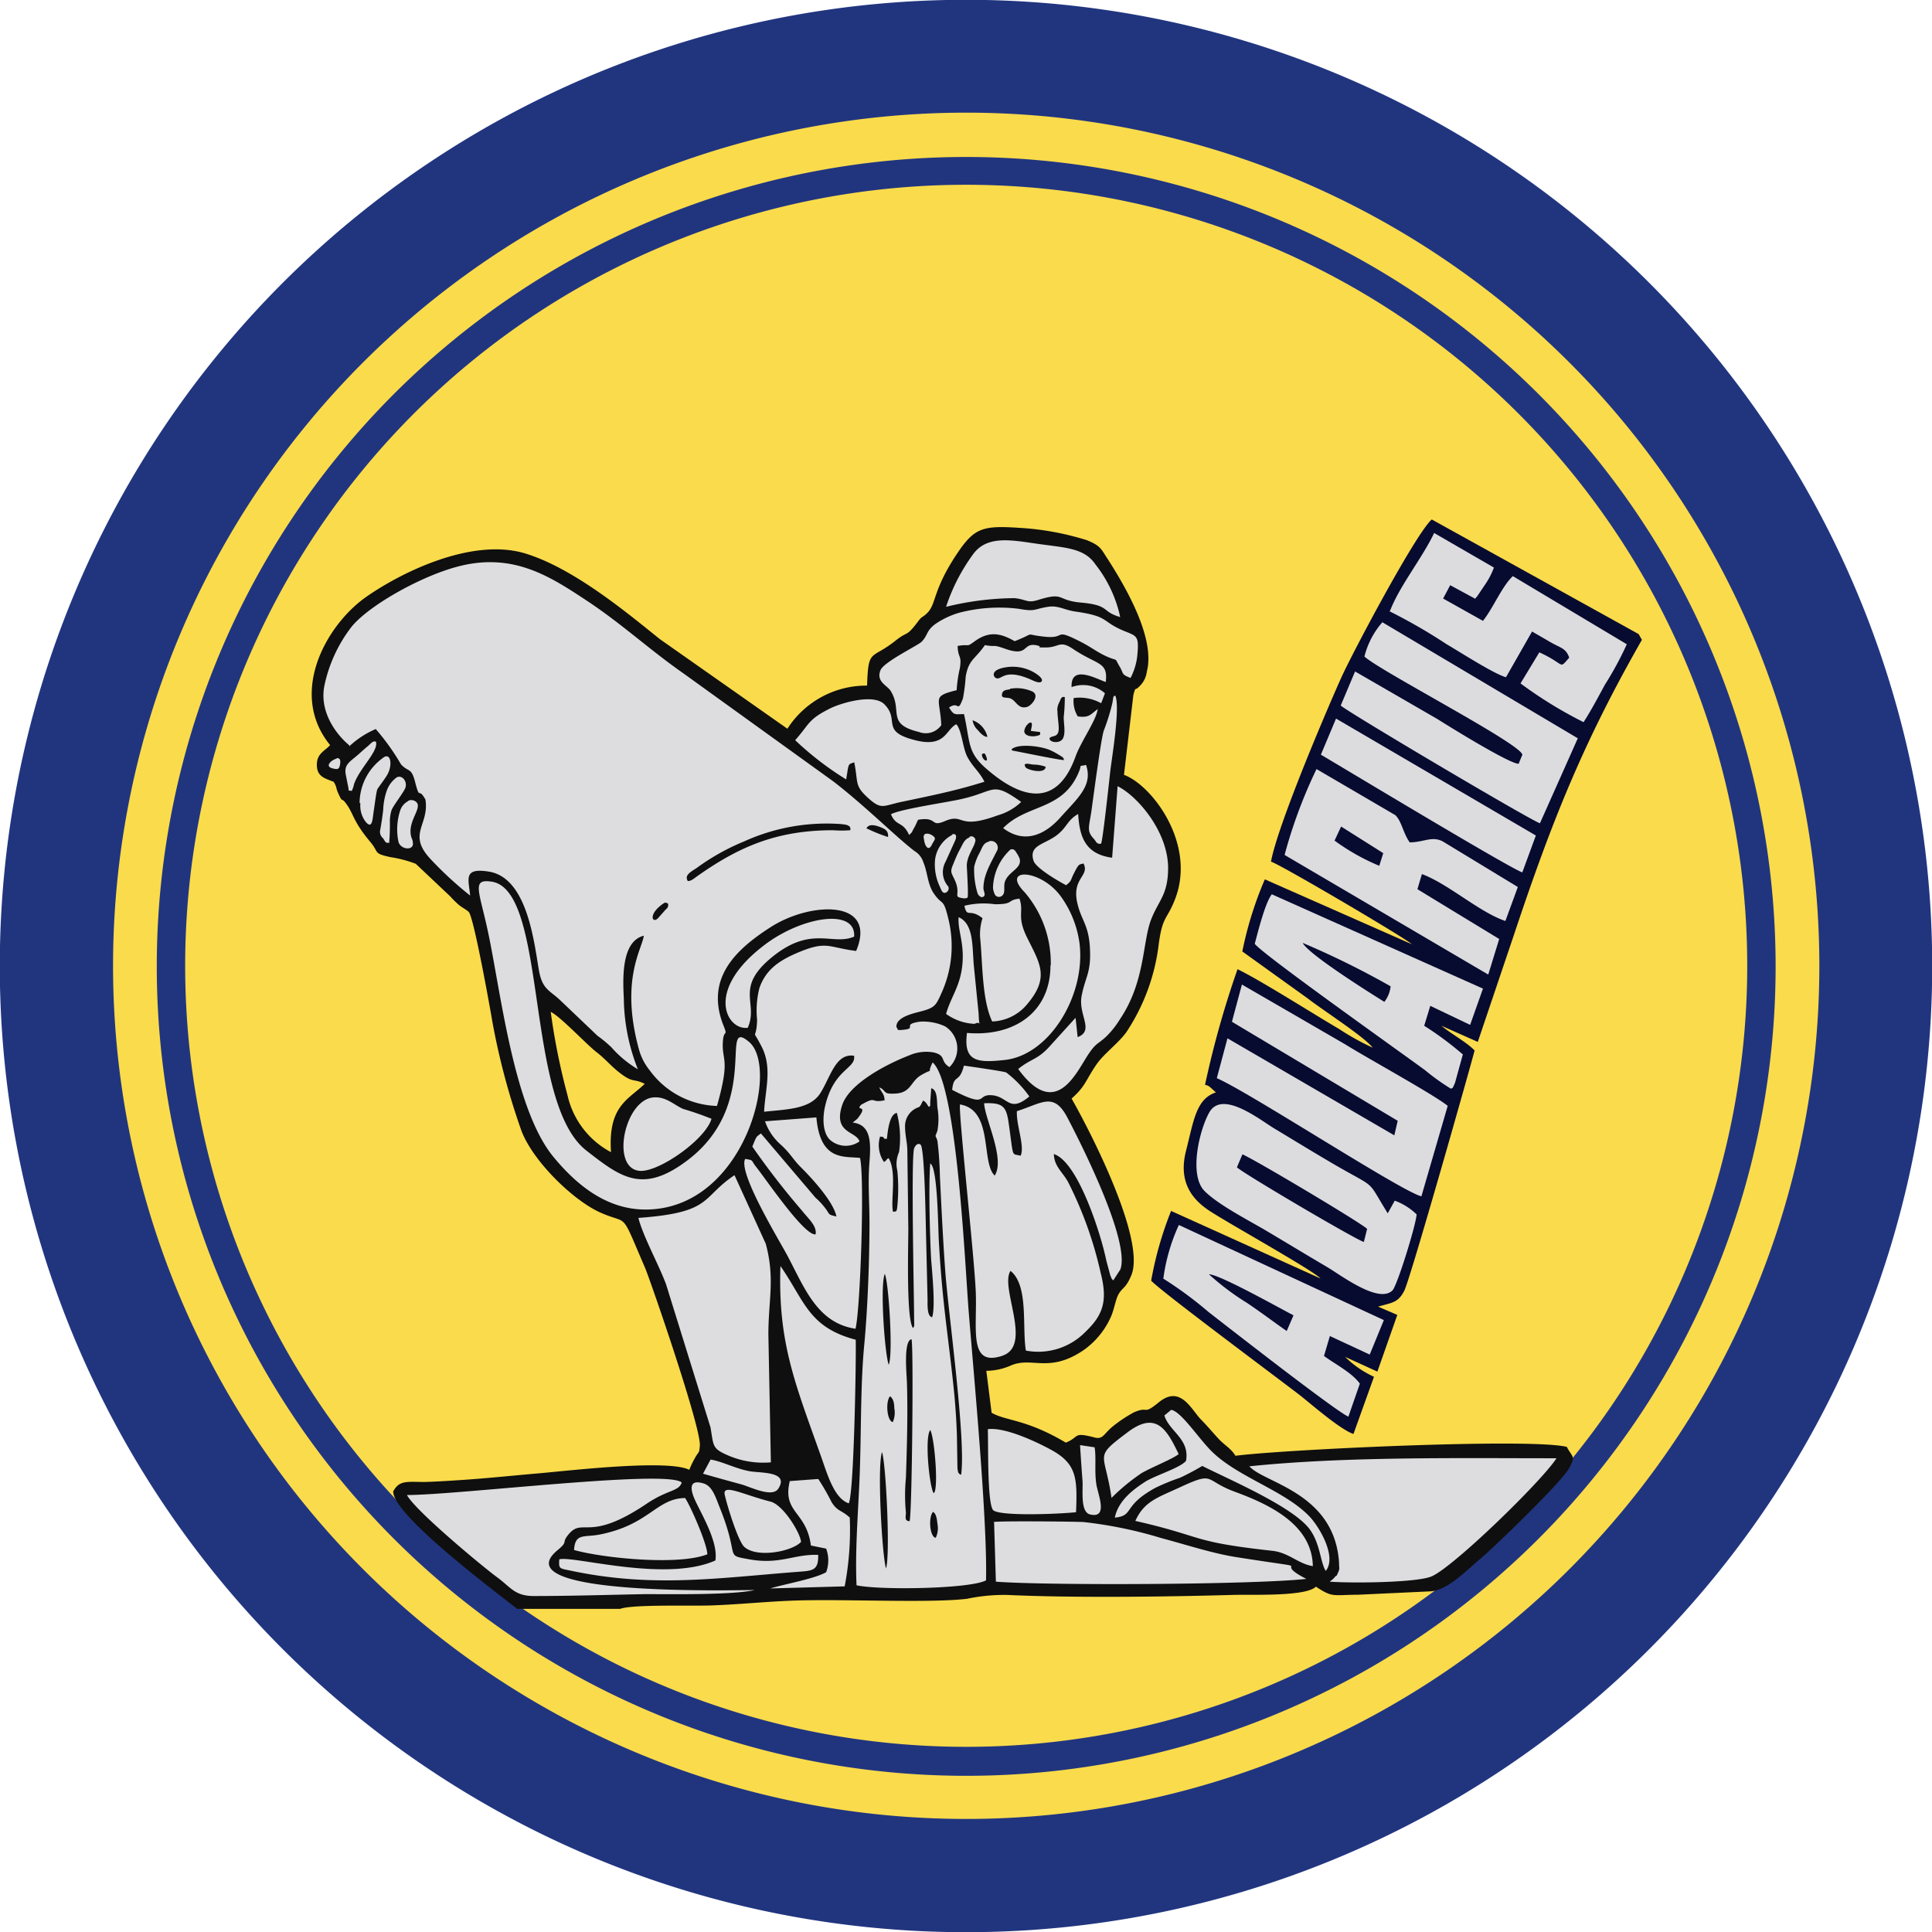 <svg id="Layer_1" data-name="Layer 1" xmlns="http://www.w3.org/2000/svg" viewBox="0 0 193.96 193.96">
  <g id="Layer_1-2" data-name="Layer_1">
    <path id="embroidery1Color" d="M217,120a97,97,0,1,1-97-97,97,97,0,0,1,97,97Z" transform="translate(-23.02 -23.02)" fill="#21357f"/>
    <path id="embroidery2Color" d="M205.67,120A85.65,85.65,0,1,1,120,34.33,85.66,85.66,0,0,1,205.67,120Z" transform="translate(-23.02 -23.02)" fill="#fadb4b"/>
    <path id="embroidery3Color" d="M201.28,120A81.26,81.26,0,1,1,120,38.78,81.27,81.27,0,0,1,201.28,120Z" transform="translate(-23.02 -23.02)" fill="#21357f"/>
    <path id="embroidery4Color" d="M198.43,120A78.41,78.41,0,1,1,120,41.57,78.42,78.42,0,0,1,198.43,120Z" transform="translate(-23.02 -23.02)" fill="#fadb4b"/>
    <path id="embroidery5Color" d="M187.84,87.23l-.31-.55L166.76,75.17c-1.59,1.38-8,13.44-9.14,16-1.68,3.76-6.34,14.76-7,18.35,1,.32,13.62,7.75,14.13,8.29L150,111.3a36.79,36.79,0,0,0-2.26,7.24l6.6,4.74c1.49,1.16,5.63,3.81,6.49,4.92a25,25,0,0,1-3.38-1.88c-2.83-1.66-7.81-4.84-10.19-6A95.85,95.85,0,0,0,144,131.92c.23.1.16,0,.48.22l.61.55c-2,.66-2.23,2.85-3,5.86s.48,4.78,2.31,6,10.44,6,11.19,6.82l-15-6.78a35.51,35.51,0,0,0-2,7c1,1.09,12.83,9.87,15.07,11.61,1.24,1,4,3.38,5.24,3.78l2.06-5.74a10.14,10.14,0,0,1-2.9-2l3.24,1.48,2-5.69-1.93-.83c1.37-.41,2-.36,2.63-1.6s6.73-22.8,7.06-24.12c-.82-.85-2.28-1.61-3.33-2.48l3.65,1.62L175,116.9c3.8-11.41,6.94-19.29,12.87-29.67Z" transform="translate(-23.02 -23.02)" fill="#080b30" fill-rule="evenodd"/>
    <path id="embroidery6Color" d="M165.21,144.91a6.14,6.14,0,0,0-2.17-1.35l-.7,1.27c-2.15-3.46-1-2.4-5.08-4.74-2.19-1.27-4.23-2.53-6.33-3.79-1.45-.88-5.2-3.88-6.5-1.61-1,1.76-2.07,6.26-.5,7.88,1.28,1.31,4.15,2.81,6,3.88,2.21,1.31,4.23,2.54,6.34,3.78,1.31.77,5.18,3.73,6.55,2.33.48-.5,2.38-6.63,2.42-7.65ZM157,107.41a21.55,21.55,0,0,0,4.49,2.53l.4-1.27L157.66,106Zm5,16.19a3.06,3.06,0,0,0,.63-1.56,85.48,85.48,0,0,0-8.83-4.36c.58,1.17,7.15,5.27,8.2,5.92ZM147.2,140.21c.61.6,11.59,7.07,12.74,7.5l.33-1.32c-.62-.61-11.34-7-12.52-7.48l-.55,1.3Zm5,16.43.68-1.57c-1.4-.72-7.44-4.12-8.49-4.12a25.63,25.63,0,0,0,3.8,2.86c1.49,1,2.59,1.85,4,2.83ZM152,108.86l20.43,12,1.1-3.57-8.21-5,.45-1.52c2.68,1,5.76,3.83,8.38,4.71l1.25-3.41-7.54-4.58c-1.1-.56-1.86.08-3.31.1-.66-.9-.8-2.1-1.44-2.73l-7.92-4.63a49.22,49.22,0,0,0-3.19,8.56Zm-5.2,16.8,16.54,9.88L163,137l-16.75-9.74-1.07,4c3.35,1.46,18.61,11.43,20.54,11.86l2.64-9.08c-1.44-1.16-8.06-4.78-10.3-6.18l-10.36-6-1,3.73ZM160,88.93c1.53,1.44,15.86,8.84,15.85,9.87l-.37.9c-.93,0-7-3.76-8.15-4.49l-8.27-4.78-1.44,3.42c.58.58,18.9,11.44,20,11.82l3.8-8.53L161.8,85.49A8.28,8.28,0,0,0,160,88.93Zm2.48-4.56a55.1,55.1,0,0,1,5.73,3.3c1.29.75,4.77,3,6,3.34l2.62-4.59,1.9,1.1c1,.57,1.51.58,1.83,1.53-1.09,1.21-.31.69-3-.54l-1.89,3.12A42.52,42.52,0,0,0,182,95.52c.71-1.09,1.51-2.59,2.14-3.76a33.08,33.08,0,0,0,2.2-4.06l-11.44-6.84c-1.08,1-2,3.25-3,4.49l-4-2.24.71-1.34,2.51,1.36c.07-.08.13-.22.15-.17l.82-1.22A7.79,7.79,0,0,0,173,80L167,76.53c-1.21,2.54-3.47,5.3-4.44,7.84ZM149,117.78c.7,1,14.66,10.89,17.11,12.7a22.19,22.19,0,0,0,2.59,1.85c.25-.26,0,.27.39-.59l.79-2.86A32.89,32.89,0,0,0,166,126l.61-2,4,1.91,1.29-3.64-21.2-9.47c-.69.91-1.38,3.75-1.72,5Zm-9.2,33.6a38.53,38.53,0,0,1,4.53,3.34c1.44,1.12,12.9,10.07,14.06,10.52l1.15-3.31c-.79-1.1-2.41-1.91-3.6-2.78l.59-2,4,1.86,1.42-3.46L141.37,146a18.76,18.76,0,0,0-1.56,5.39Zm15.82-52.6c1.51.88,19.1,11.49,20.23,11.82l1.36-3.7L157.15,95.16l-1.52,3.62Z" transform="translate(-23.02 -23.02)" fill="#dcdcde" fill-rule="evenodd"/>
    <path id="embroidery7Color" d="M62.5,172.8c.09,2.42,10.24,10,12.44,11.74H85.28c1.2-.46,7.12-.28,9-.34,3-.1,5.8-.41,8.7-.5,5.11-.15,13.39.27,17.11-.17a18.31,18.31,0,0,1,4-.39c6.63.31,16,.19,22.67,0,1.93-.06,7.35.19,8.37-.83,1.71,1.13,1.66.82,4.25.81l7.27-.34c1.75-.14,3.59-2.1,4.91-3.2s8.24-7.75,9-9.18c.68-1.24.29-1.08-.24-2.12-3.6-.91-28.43.26-33.27.89-.46-.76-1.1-1.06-1.7-1.71s-1-1.15-1.78-1.95c-1-1.06-2.06-3.46-4.21-1.71-1.66,1.35-.95.34-2.48,1a13.66,13.66,0,0,0-2.24,1.5c-.89.77-.9,1.29-1.86,1-2.09-.53-1.36,0-2.76.55-4-2.38-6-2.16-7.45-3l-.53-4.21a6.17,6.17,0,0,0,2.5-.55c2.11-.88,3.78.8,7.2-1.48a8.08,8.08,0,0,0,2.81-3.4c.32-.71.47-1.73.75-2.23.39-.72.74-.58,1.3-1.94,1.47-3.59-4.16-14.51-6-17.73,1.43-1.28,1.34-1.72,2.48-3.4.74-1.09,2.16-2.1,3-3.24a20.29,20.29,0,0,0,3.27-8.87c.38-2.82.79-2.38,1.6-4.41,2.25-5.6-2.27-11.55-5.09-12.58l.94-8c.26-1,.1-.29.72-1a2.37,2.37,0,0,0,.63-1.35c.87-3.3-2-8.32-3.92-11.31-.67-1-.67-1.32-2.1-1.9a28,28,0,0,0-6.81-1.24c-3.41-.23-4.34,0-5.81,2-2.93,4.16-2.41,5.55-3.39,6.54-.53.53-.51.26-1,.95-1.17,1.53-.95.84-2.16,1.81-2.49,2-2.77.73-2.89,4.54a9.42,9.42,0,0,0-8,4.33l-12.81-9c-3.23-2.59-8.5-7-13.33-8.54-5.5-1.8-12.94,2-16.35,4.45C55.63,86,52,92.72,56.16,97.82c-.49.58-1.34.82-1.33,2s.81,1.34,1.69,1.69c.35.58.18.51.44,1.11.49,1.1.29.4.75,1,.88,1.16.65,1.73,2.5,3.94.92,1.1.23,1.11,2,1.51a12.17,12.17,0,0,1,2.55.67L68.21,113a10.29,10.29,0,0,0,.88.87c.32.26.84.53,1,.72.51.6,2.12,9.56,2.36,11a70.57,70.57,0,0,0,2.81,10.64c1,3.12,5.18,7.21,7.94,8.48,3.05,1.39,2-.39,4.58,5.59.52,1.22,5.64,16.05,5.5,17.85-.07.84-.06.47-.5,1.26a9.06,9.06,0,0,0-.56,1.17c-2.15-1.08-12,.08-15.07.35-2.47.21-5,.48-7.48.65-1.34.09-2.65.18-4,.22-1.81,0-2.58-.21-3.2,1Zm21.86-34.11c-.31-4.65,1.73-5.26,3.39-6.86-1.22-.6-1.13,0-2.66-1.22-.85-.69-1.3-1.28-2.23-2s-3.68-3.63-4.55-4A66.32,66.32,0,0,0,80,133,8.59,8.59,0,0,0,84.36,138.69Z" transform="translate(-23.02 -23.02)" fill="#0f0f0f" fill-rule="evenodd"/>
    <path id="embroidery8Color" d="M133.56,107.72c.17-.26.83-6.46.93-7.32.18-1.49,1-6.39.5-7.54-.27.06-.16.12-.32.84a20.94,20.94,0,0,1-.83,2.65c-.27.69-1.08,6.9-1.26,8.17-.23,1.53-.49,1.93.26,2.72C133.05,107.46,133.1,107.81,133.56,107.72Zm-2.11,60.37c.07,1.15.16,2.48.25,3.63.06.87-.25,3.11.76,3.34,1.85.44.79-2,.63-3-.21-1.31,0-2.73-.18-3.74l-1.46-.22ZM122.15,97a2.31,2.31,0,0,0-1.49-1.67,1.71,1.71,0,0,0,.54,1C121.35,96.51,121.75,97,122.15,97Zm-.53,1.7c-.1.26.21.71.41.67,0,0,.16.05,0-.4-.09-.22-.06-.22-.21-.32l-.18.05ZM128,100a3.59,3.59,0,0,0-1.18-.22c-.33,0-1.21-.32-.83.28C126.16,100.31,127.94,100.78,128,100Zm-3.42-1.76c.07.15-.09.1.55.22.84.16,4.43.9,4.7.86,0-.25-.18-.32-.62-.59a7.6,7.6,0,0,0-.81-.42c-.93-.39-3.15-.67-3.82-.07Zm4.6-3.88c0,.59.12,1.19.13,1.76,0,1-.62.68-.92,1-.08.43,1,.6,1.32.07s.1-1.48.1-2.18a18.4,18.4,0,0,0,.11-2c-.35-.11-.4.19-.54.49A1.81,1.81,0,0,0,129.16,94.31Zm-1.75,2.15-.91-.11c0-.23.3-1-.16-.81a1.2,1.2,0,0,0-.51.82c0,.53.82.61,1.32.47.29-.08.3-.08.26-.37Zm-3-4.29c-.4.07-.75.06-.82.51s.47.26.85.41c.58.21.76,1.13,1.7.84.38-.12,1.28-1.1.52-1.53A3.88,3.88,0,0,0,124.4,92.17ZM124.08,90c-1.66.24-1.35.95-1.09,1.08.58.32.74-1,3.37.1.25.1,1,.52,1.22.26s-.36-.68-.71-.89a4.29,4.29,0,0,0-2.79-.55Zm-11.83,70c.44-1,0-8.17-.4-9.09C111.35,152.05,111.84,159,112.25,160.06ZM112,137.35c-.53,0,.07-.19-.63-.22a3,3,0,0,0,.39,2.54c.31-.14.17-.23.47-.38.84,1.36.19,4.3.44,5.37.38,0,.37,0,.44-.57a18.89,18.89,0,0,0,0-3.53,2.88,2.88,0,0,1,.17-1.88,10,10,0,0,0-.22-3.93c-.75.11-.92,1.84-1,2.6Zm4.28-3.19c-.21-.27-.25-.46-.57-.65-.17.19-.19.48-.44.66a2,2,0,0,0-1.39,1.9c0,.94.21,1.56.23,2.41l.1,7.87c0,1.78-.22,9.15.47,10,.17-.27.12-.14.11-1.08,0-1.68-.32-16,0-16.95.14-.39.48-.62.7-.32.36,1,.45,7.09.49,8.65l.16,6.81c0,.6-.05,1.73.46,1.8.35-1,0-4.53-.1-5.79-.12-2.18-.27-7.35-.09-9.64.75.35.78,6.36.86,7.71.36,6.61,1,9.81,1.57,15.6.12,1.36.21,2.7.25,4.1l.05,3.14c.06.51.08.58.37.7.5-3.49-1.26-16.08-1.58-20.28-.24-3.21-.39-6.47-.55-9.67a33.35,33.35,0,0,0-.25-3.59c-.22-.68-.27-.25,0-1a6.51,6.51,0,0,0,0-2.33c-.06-.8,0-1.76-.62-1.94l-.1,1.38c0,.26,0-.09,0,.2s0,.14-.1.28ZM90.08,113.73c-.26-.13-.3-.12-.55.06-1.49,1.07-1,2-.44,1.4l.79-.89A.5.5,0,0,0,90.08,113.73Zm2-2.26c.32,0,.57-.22.79-.38,4.29-3.06,8.12-4.72,13.78-4.72a11.32,11.32,0,0,0,1.73,0c.13-.53-.49-.57-.94-.62a20.05,20.05,0,0,0-9.71,1.74,22.48,22.48,0,0,0-3.25,1.65c-.54.33-1,.64-1.49,1C92.3,110.59,91.72,110.89,92.07,111.47Zm18-5.26a16,16,0,0,0,2.09.84c.07-.64-.33-.82-.79-1S110.2,105.68,110,106.21Zm2.57,59.57a2.29,2.29,0,0,0,.15-1.39c0-.57-.13-1-.43-1.19C111.92,163.72,112.05,165.55,112.6,165.78Zm-.68,14.7c.44-1.32,0-10.5-.4-11.68-.5,1.38,0,10.37.4,11.68Zm5-3.09a2.24,2.24,0,0,0,.16-1.4c-.06-.56-.13-1-.44-1.19C116.22,175.33,116.35,177.16,116.89,177.39Zm-.16-4.5c.44-.72,0-5.66-.4-6.3C115.83,167.34,116.32,172.18,116.73,172.89Zm-2.47,2.84c.24-.74.41-17.65.19-18.26-.82.14-.49,3.45-.46,4.35.1,3.12,0,6.43-.1,9.55a18.2,18.2,0,0,0,0,3.54C113.92,175.46,113.89,175.67,114.26,175.73Zm1.52-68.91c-.12.1-.15.09-.07.51a1.93,1.93,0,0,0,.13.5c.18.39.42.47.65,0s.44-.58.21-.81S116.07,106.58,115.78,106.82Zm2.79,0a3.27,3.27,0,0,0-1.76,2.54,5.18,5.18,0,0,0,.49,2.69c.11.23.21.62.49.61a.46.46,0,0,0,.35-.64,2.17,2.17,0,0,1-.27-2.49l1-2.21C119.05,107,119.06,106.65,118.57,106.79Zm1.74.26c-.56.18-.7.67-1,1.21s-.47,1-.68,1.51c-.33.77-.18.83.16,1.56.57,1.25,0,1.6.44,1.75.18.07.75.18.85,0s-.07-2.89-.08-3.18c0-.93.73-1.86.83-2.37A.41.41,0,0,0,120.31,107.05Zm1.93.43c-.58.13-.67.56-.93,1.08a5.53,5.53,0,0,0-.57,1.45,8.17,8.17,0,0,0,.34,2.66c.07.18.32.5.59.34s0-.57,0-.84c0-1.37.76-2.55,1.33-3.71a.67.67,0,0,0-.79-1Zm2.14.8a5.41,5.41,0,0,0-1.75,3.85,1.89,1.89,0,0,0,.22.72.48.48,0,0,0,.7.06c.38-.32.09-.93.3-1.47.4-1,1.72-1.27,1.45-2.26a2.93,2.93,0,0,0-.33-.6c-.11-.2-.26-.41-.59-.3Zm-67.6-9.14c-.47.08-1.37.79-.41,1,.43.1.6.1.69-.31S57.22,99.07,56.78,99.14Zm1.47,3.26a2.7,2.7,0,0,0,.23-.68c.55-1.61,2.5-3.33,2.2-4.27-.36-.13-.53.26-1,.6l-.56.5c-.95.89-1.69,1.1-1.46,2.24l.27,1.36C58,102.35,58,102.42,58.25,102.4Zm.87,1.23a2.67,2.67,0,0,0,.56,1.9c.66.73.65-.3.79-1.19.06-.37.25-1.89.35-2.1s.73-1,1-1.47c.57-1,.34-2.33-.45-1.68A5.63,5.63,0,0,0,59.12,103.63Zm2.89,4a22,22,0,0,0,.07-2.25,4.18,4.18,0,0,1,.15-1c.13-.43,1-1.51,1.35-2.17s-.22-1.45-.79-1.19a2.8,2.8,0,0,0-1,1.29,6.56,6.56,0,0,0-.38,2c-.08.68-.18,1.36-.3,2a.83.83,0,0,0,.28.83C61.67,107.45,61.72,107.69,62,107.62Zm1.92-4.22a1.64,1.64,0,0,0-.81.94,6.1,6.1,0,0,0-.17,3.18c.25.8,1.62.89,1.43,0,0-.22-.15-.42-.19-.68-.29-1.56,1.27-2.83.47-3.4a.73.73,0,0,0-.73-.07Zm29.59,67.53c1.22.35,2.62.74,3.84,1.07.92.25,3.1,1.38,3.72.43,1.12-1.76-1.79-1.55-2.88-1.75-1.42-.26-2.81-1-3.92-1.17ZM118,124.81a5.3,5.3,0,0,0,2.87,1c.71-.41.44.67.4-1l-.48-4.81c-.18-2,0-4.23-1.53-4.9-.12,1.41.7,2.76.31,5.28C119.26,122.26,118.44,123.23,118,124.81Zm5.72-18.66c2.1,1.6,4.13.73,5.7-1,1.78-2,3.35-3.25,2.63-5.34-.89.24-.28-.23-.82.94-1.67,3.67-5.18,3-7.51,5.42Zm-5.1,26.29c3.65,1.89,2.39.44,3.92.53,1.7.09,1.75,1.84,3.82.13a11.06,11.06,0,0,0-2.32-2.41c-.19-.11-3.64-.6-4.25-.69C119.33,131.84,118.77,130.8,118.61,132.44Zm-6.15-27.66c.54,1.26,1.17.63,1.82,2.07.46-.46.15-.11.5-.71.16-.27.26-.55.4-.82,2-.34,1.19.77,2.65.15,2.06-.89,1.2.93,5.36-.6a5.6,5.6,0,0,0,2.34-1.34c-3-2.13-2.5-1.08-6-.29-1.52.35-6.14,1-7.1,1.54Zm22.13,68.63a20.3,20.3,0,0,1,3-2.48c.93-.56,3.2-1.46,3.75-1.93-1.19-2.47-2.25-4.37-5.14-2.18-3.46,2.62-2.28,1.85-1.6,6.59Zm-31.16,4.42c-.06-.91-1.79-3.74-3.07-4.06-2.74-.69-4.85-1.85-4.59-.68s1.38,4.79,2,5.26C99.08,179.45,102.51,178.78,103.43,177.83ZM98.09,126.2c1.12-2.52-1.41-4,2.51-7.15s6-1.06,8.17-2c.2-2.94-5.43-2-9.21,1C93.71,122.61,96.06,126.5,98.09,126.2Zm41.82,38.91c.5,1.64,2.57,2.36,2.18,4.57-.59.72-3.19,1.49-4.15,2.13-1.18.77-2.65,1.87-3,3.57,2-.2.71-1.16,4.09-3a20.71,20.71,0,0,1,2.45-1,25.06,25.06,0,0,0,2.24-1.19c2.59,1.32,9.06,4.06,10.77,6.34,1.08,1.44,1.09,3.4,1.63,4.2,1.14-1.43-.66-4.44-1.63-5.46-2.5-2.62-7.22-3.95-9.84-6.56-1.32-1.31-3.06-4-4.05-4.15l-.69.57ZM94.45,135.34a30.3,30.3,0,0,0-2.88-1c-1-.48-1.75-1.27-3-1.14-2.88.31-4.28,7.18-1.29,7.37C89.24,140.67,93.87,137.38,94.45,135.34Zm-13.8,43.29c2.93.82,10.49,1.58,13.38.43,0-1-1.67-4.82-2.23-5.65-2.89.05-3.57,2.65-8.49,3.65-1.64.34-2.55-.18-2.66,1.57Zm14.19,1.05c-5,2.24-14.34-.52-15.67-.11-.07,1,0,.89,1.27,1.16,8.13,1.7,14.59.72,22.55.1,1.53-.12,2.22-.06,2.17-1.71-2.4-.1-3.83,1-6.89.45-2.62-.48-.89,0-3-5.22-.4-1-.73-2.14-1.61-2.4-1.72-.53-1.22.93-.79,1.83C93.65,175.4,95.12,177.91,94.84,179.68Zm25-65.71c.29,1.27.47.18,1.82,1.23a5.16,5.16,0,0,0-.22,2.18c.23,2.51.18,6.06,1.19,8.19A4.76,4.76,0,0,0,126,124c2.46-2.8,1.45-4.19.13-6.86-1.07-2.17-.29-2.53-.76-3.9-1.29.13-.5.57-2.47.56a8.07,8.07,0,0,0-3,.14Zm11.21,60.86c.12-3.32.12-4.82-2.47-6.24-1.4-.77-4.64-2.32-6.39-2.09.06,1.27-.08,7.69.57,8.16C123.63,175.27,129.7,175,131.08,174.83Zm-2.57-54.9c0,4.74-3.68,7.19-8.38,6.79-.39,2.92,1.09,3,3.73,2.72,4.52-.44,8.2-6.47,7.57-11.69a10.4,10.4,0,0,0-1.79-4.61c-2-2.91-6.23-3.08-3.71-.53A10.9,10.9,0,0,1,128.51,119.93ZM137,175.71c7,1.59,5.38,2.08,13.75,3,1.66.18,2.6,1.31,4.07,1.54-.07-4.1-4.21-6.14-7.81-7.46-3.12-1.14-2-2.08-5.37-.53C139.27,173.37,137.92,173.69,137,175.71ZM118,83.94a29.41,29.41,0,0,1,6.88-.87c1.21.13,1.25.52,2.33.19,2.69-.84,1.86,0,4.18.24,3.17.27,2.1.89,4.09,1.47A12.89,12.89,0,0,0,133,79.69c-1.13-1.67-3-1.67-5.86-2.08-2.65-.38-5.1-.88-6.49,1.14A18.86,18.86,0,0,0,118,83.94Zm-9.77,90c.52-1,.75-14.31.7-16.42-4.76-1.25-5.12-3.9-7.56-7.4-.26,7.64,1.45,11.72,4,18.9.66,1.82,1.33,4.39,2.84,4.92Zm-5.37-76.6a31.42,31.42,0,0,0,5.11,3.93c.28-1.68.15-1.48.81-1.72.42,2.08,0,2.32,1.38,3.57s1.48.79,3.47.38c3-.63,5.4-1.11,8.22-2-.54-1.06-1.1-1.39-1.69-2.45-.49-.87-.57-2.7-1.13-3.32-1.06.51-1.07,2.37-4.1,1.61-3.58-.89-1.53-2-3.11-3.6-1.08-1.13-4.4-.14-5.5.42-2.2,1.11-2,1.51-3.46,3.16Zm14.66-1.49c-.13-2.82-1-2.9,1.54-3.54a13.56,13.56,0,0,1,.33-2.24c.2-1.33-.19-.92-.23-2.2,1.28-.23.8.2,1.73-.48,1.55-1.12,2.73-.71,4,0,2.34-.92.72-.69,3-.45s.8-.92,3.58.49c1.16.59,1.69,1.07,2.71,1.52,1.18.51.66,0,1.25,1,.43.72.12.76,1.09,1.13a6.27,6.27,0,0,0,.7-2.5c.14-1.67-.09-1.71-1.21-2.16-2.5-1-1.5-1.5-5-2-1.21-.17-1.74-.66-2.85-.47-1.41.24-1.19.49-2.86.19a15.94,15.94,0,0,0-6,.4,8.54,8.54,0,0,0-2.19,1c-1.15.76-.87,1.2-1.57,1.91-.33.35-3.76,2-4.12,2.84-.47,1.16.63,1.51,1,2.07,1.27,2-.48,3.34,2.84,4.14a1.9,1.9,0,0,0,2.28-.71Zm-17.71,39.7a5.5,5.5,0,0,0,1.61,2.4c1,.92,1.19,1.45,2,2.25,1,1,3.28,3.43,3.57,4.95-.93-.23-.57-.13-1.17-.9a6.8,6.8,0,0,0-.94-1l-5.47-6.44c-.49.38-.41.21-.86,1.32a78.62,78.62,0,0,0,5,6.45c.61.78,1.5,1.51,1.35,2.36-1.12.18-5-5.56-5.93-6.72-.62-.77-.22-.7-1.14-.85-.74,1.37,3.43,8.18,4.23,9.69,1.73,3.25,3,6.78,6.85,7.36.5-2.14.92-15.21.45-17.15-1.57-.19-4,.36-4.38-4.07l-5.14.39Zm22.08-47.75-.23.31c-.88,1.16-1.4,1.22-1.69,2.83a18.18,18.18,0,0,1-.28,2.21c-.59,1.54-.36.19-1.39.9.5.82.57.67,1.5.66.63,2.82.33,3.76,2.1,5.36,3.37,3,7.14,4.33,9.09-1.08.55-1.54,2.11-3.68,2.23-4.78-.71.51-.82.9-2,.73a2.93,2.93,0,0,1-.41-1.84,4.44,4.44,0,0,1,2.76.52l.38-1A3.33,3.33,0,0,0,130.6,92c-.1-2.28,2.4-.87,3.43-.51.25-2.07-.82-1.66-3.3-3.33-1.34-.9-1.36-.14-2.71-.14s-.09,0-.9-.21c-1.53-.33-.74,1.24-3.28.31C122.6,87.69,123.12,88,121.85,87.78Zm-58,85.34c.89,1.59,7.39,7,9,8.2,1.39,1,1.78,1.91,3.71,1.91,3.74,0,7.48-.12,11.2-.19,2.73,0,8.72.1,11-.41-2.23,0-25.39.63-19.81-4,1.15-.95.34-.66,1.11-1.59,1.47-1.75,2,.87,7.86-3.09,2.16-1.44,3.19-1.2,3.5-2.11-1.35-1.35-22.43,1.25-27.57,1.25Zm38.42-1.43c-.77,3.2,1.67,3,2.12,6.47l1.53.31a3.39,3.39,0,0,1,0,2.37c-1.18.67-4.13,1.18-5.62,1.63l7.48-.21a30.08,30.08,0,0,0,.51-6.91c-.92-.82-1.21-.58-1.82-1.54a23.57,23.57,0,0,0-1.34-2.33l-2.84.21Zm20.51,4.15.18,5.95c5.38.4,26,.3,31.17-.28-3.93-2,2.18-.74-7-2.18-2.44-.38-5.08-1.26-7.54-1.91a42.87,42.87,0,0,0-7.86-1.62c-1.21-.05-8.42-.12-9,0Zm25.63-5.63c1.46,1.68,8.51,2.61,9,9.62,0,.69.11.6-.13,1.12s0,0-.36.46l-.14.13-.15.13a1.31,1.31,0,0,0-.15.12c2.38.17,8.78.09,10.22-.53,2.22-.95,11.12-9.62,12.54-11.86-9.85,0-21.23-.19-30.84.81ZM87.82,144.45c9.92,0,13.52-14.17,10.41-16.82s1.33,6.22-6.22,11.9c-4.46,3.36-6.64,1.72-10.12-1-6.26-4.86-3.81-26.19-9.53-27-2-.3-1.25.88-.38,4.89,1.3,6,2.58,17.85,6.59,22.73C80.83,141.9,83.86,144.45,87.82,144.45Zm46.85-35.32c-2.79-.37-3.27-2.23-3.41-4.39-1,.57-1.1,1.2-1.85,1.88-1.29,1.21-3.17,1.11-2.63,2.81.24.76,2.55,2.08,3.27,2.46.57-.45.43-.48.75-1.12.55-1.11.56-.94,1-1.06.65,1.31-1.27,1.44-.59,4.12.4,1.61,1.11,2.08,1.23,4.36.14,2.5-.46,2.87-.83,4.8s1.32,3.49-.4,4.15L131,125.2,128.46,128c-1.29,1.45-1.84,1.23-3.22,2.34,3.88,5.31,5.92.11,7.15-1.63.7-1,.81-.83,1.65-1.59a9,9,0,0,0,1.43-1.8c2.53-3.75,2.25-7.81,3.12-10,.75-1.92,1.67-2.44,1.7-5.06.05-3.65-3-7.28-5.07-8.31l-.55,7.19ZM87.11,145.29c.47,1.85,2,4.6,2.77,6.64l4.47,14.39c.33,1.92.14,2.13,1.87,2.86a8.91,8.91,0,0,0,4.19.65L100.16,157c0-3.49.68-5.61-.26-9.11L96.76,141C93.36,143.27,94.6,144.75,87.11,145.29Zm38-10.7c-.08,1.38.82,3.54.37,4.46-.94-.27-.68.37-1.18-3.17-.24-1.75-.54-2.18-2.48-2.1.07,1.57,2.14,5.6,1.06,7.26-1.4-1.34-.1-6.57-3.48-7.14-.19.6,1.42,15.08,1.58,18.8.15,3.52-.68,7.22,2.2,6.56a3.15,3.15,0,0,0,.75-.25c2.59-1.27-.53-6.81.54-8.4,1.83,1.46,1.15,5.59,1.54,8a6.63,6.63,0,0,0,6-1.9c1.75-1.67,2.23-3.09,1.51-5.9a38.8,38.8,0,0,0-3.28-9.14c-.55-1-1.38-1.54-1.42-2.79,2.19.7,4.18,6.58,4.85,9,.17.6.3,1.15.44,1.78l.38,1.41c.26.59.05.18.29.5l.72-1.11c1-2.84-3.94-12.61-5.32-15.24s-2.57-1.43-5.09-.64Zm-13.83-2.42c.28.6.51.64.55,1.31-1.53.32-.7-.49-2.37.46-.6.68.79-.09-.3,1.31,0,.06-.49.42-.53.47,1.84.21,1.83,2,1.68,3.93-.17,2.15,0,4,0,6.13,0,3.68-.18,8.65-.53,12.3-.36,3.81-.3,8.17-.42,12-.11,4.05-.52,8.06-.35,12.09,2.23.5,11.31.38,13-.49.15-6-1.21-20.4-1.74-27-.36-4.4-1.16-22.89-3.62-25-.7,1.4.32.43-1.13,1.26-1.12.63-1,1.84-2.72,1.87C111.56,132.88,112.05,132.47,111.25,132.17ZM58.09,97.94a9.21,9.21,0,0,1,2.65-1.73,23.1,23.1,0,0,1,2.54,3.55c.75.8,1,.3,1.37,1.6.57,2.22.31.54,1.08,1.93.41,2.56-1.85,3.43.49,5.95a36.35,36.35,0,0,0,4,3.69c-.14-1.62-.76-2.84,1.91-2.4,3.88.65,4.52,7.24,5,9.93.33,1.88,1.09,2,2.07,2.92L83,127a13.47,13.47,0,0,1,1.37,1.13,11.17,11.17,0,0,0,2.69,2.24,19.74,19.74,0,0,1-1.41-7c-.08-1.82-.35-5.82,2-6.41-.11,1.23-2.41,4.38-.49,11.39a5.73,5.73,0,0,0,1.09,2.13A8.67,8.67,0,0,0,95,134.05c1.37-4.84.47-4.47.59-6.43.08-1.4.58-.36,0-1.8-1.7-4.55,1.19-7.41,4.78-9.71,4-2.59,10.79-2.84,8.6,2.38-2.88-.36-2.93-1.09-6,.23-1.76.76-3.08,1.67-3.71,3.49a9.16,9.16,0,0,0-.23,3.21c-.09,2.35-.62.58.46,2.69s.35,4.33.24,6.52c2.22-.24,4.6-.24,5.63-1.84s1.53-4.06,3.4-3.78c.22,1.31-2,1.28-2.89,5-.29,1.18-.27,2.68.44,3.41a2.39,2.39,0,0,0,3,.19c-.35-1.06-2.66-.79-1.75-3.62.71-2.21,4.55-4.17,6.7-5a4.29,4.29,0,0,1,2.51-.31c1.29.33.59.87,1.57,1.47a2.62,2.62,0,0,0-.44-4.09,5.22,5.22,0,0,0-2.54-.47c-1.83.27-.29.65-1.53.8-1,.12-.56-.06-.81-.23-.1-.9,1.27-1.31,2.29-1.56,1.62-.41,1.66-.62,2.28-2a11.38,11.38,0,0,0,.68-7.16c-.56-2.41-.59-1.39-1.5-2.72-.64-.94-.61-2.08-1.06-3.16a2,2,0,0,0-.88-1.1c-1.88-1.44-4.92-4.5-8.16-7l-15-10.81c-3.5-2.44-6.21-5-9.79-7.36s-7.27-4.8-12.71-3.44c-3.77.93-9.24,4-10.93,6.19a14.59,14.59,0,0,0-2.65,5.8c-.54,2.65,1.2,4.93,2.49,6Z" transform="translate(-23.02 -23.02)" fill="#dddddf" fill-rule="evenodd"/>
  </g>
</svg>
